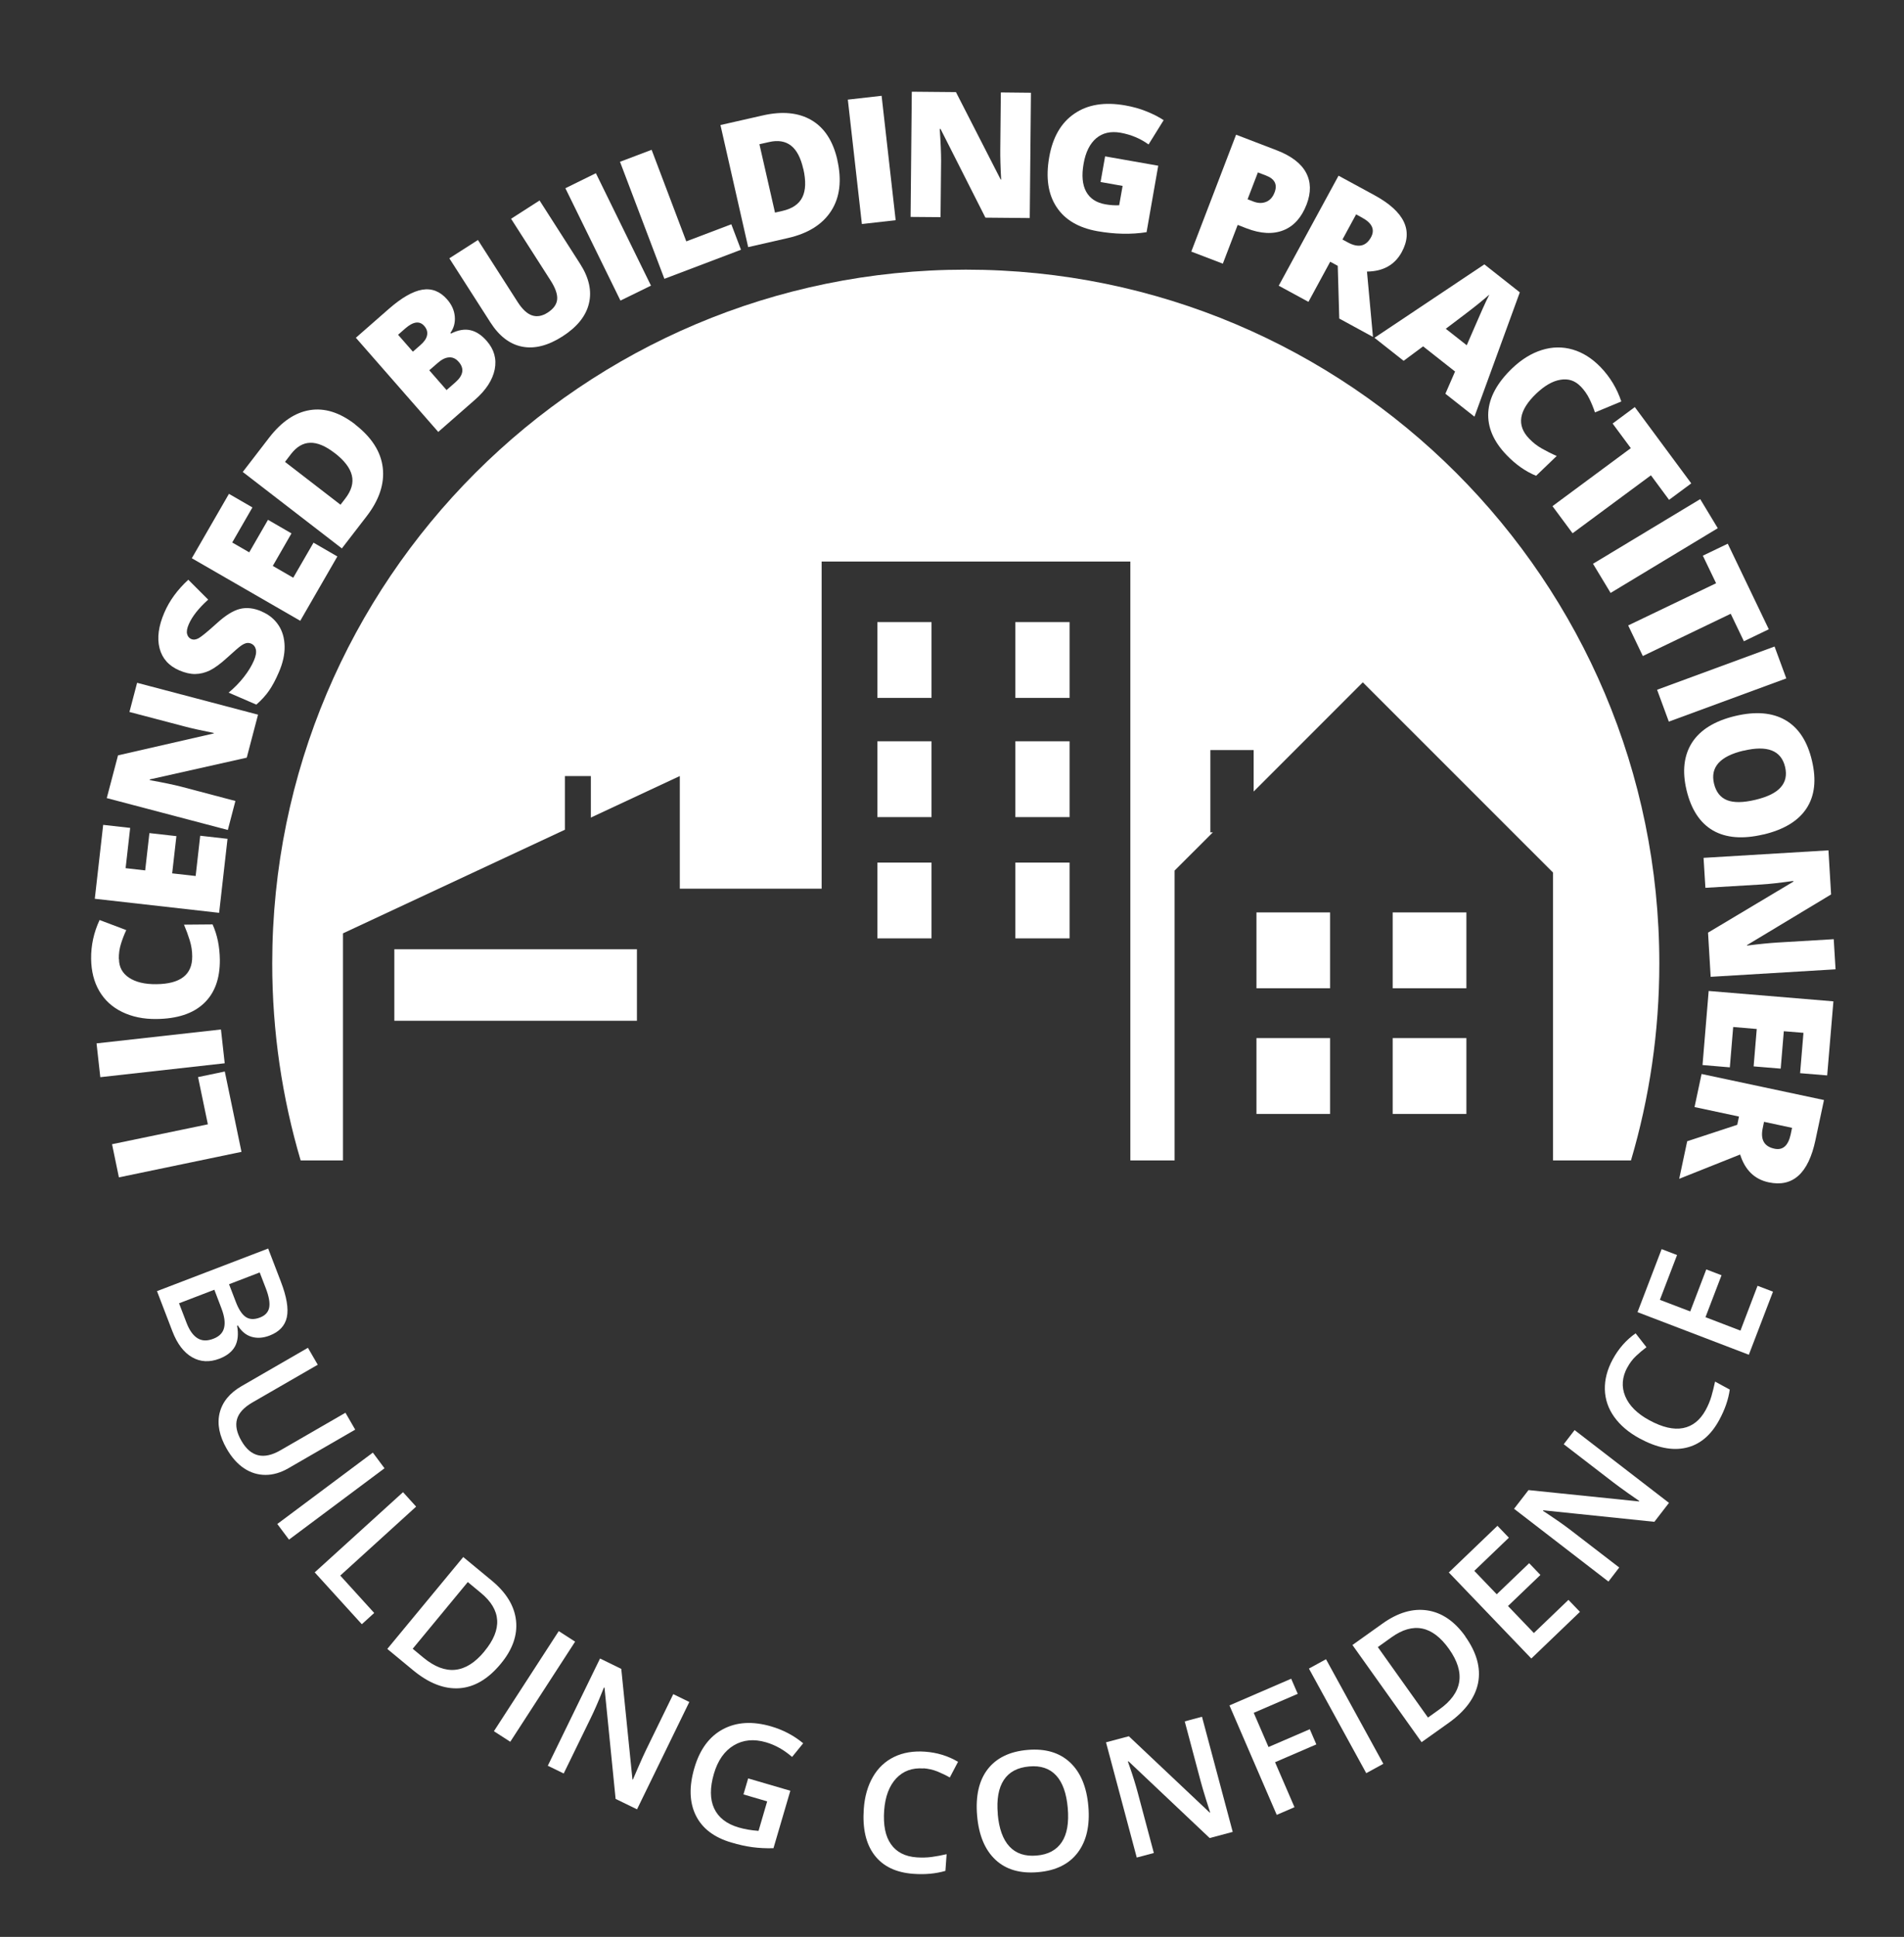 <?xml version="1.0" encoding="UTF-8"?><svg id="Layer_1" xmlns="http://www.w3.org/2000/svg" viewBox="0 0 238.43 242.42"><rect x="0" y="0" width="238.43" height="242.42" fill="#333333" stroke="none"/><defs><style>.cls-1{fill:#fff;}</style></defs><path class="cls-1" d="M157.34,139.42h9.22v-9.49h-9.22v9.49ZM157.34,123.69h9.22v-9.49h-9.22v9.49ZM120.95,33.75c-47.96,0-86.86,38.88-86.86,86.84,0,8.56,1.25,16.83,3.56,24.65h5.3v-28.42l27.79-12.97v-6.72h3.25v5.2l11.14-5.2v14.1h17.76v-40.95h38.66v74.96h5.54v-36.28l4.79-4.78h-.31v-10.3h5.42v5.19l13.67-13.67,23.82,23.81v36.03h9.76c2.31-7.81,3.55-16.08,3.55-24.65,0-47.96-38.88-86.84-86.85-86.84M127.15,117.45h6.79v-9.49h-6.79v9.49ZM174.4,139.42h9.23v-9.49h-9.23v9.49ZM174.4,123.69h9.23v-9.49h-9.23v9.49ZM127.15,87.35h6.79v-9.49h-6.79v9.49ZM109.87,102.27h6.78v-9.49h-6.78v9.49ZM49.38,127.76h30.38v-8.95h-30.38v8.95ZM109.87,117.45h6.78v-9.49h-6.78v9.49ZM127.15,102.27h6.79v-9.49h-6.79v9.49ZM109.87,87.35h6.78v-9.49h-6.78v9.49Z"/><path class="cls-1" d="M30.23,144.17l-15.34,3.19-.86-4.15,12-2.49-1.23-5.91,3.35-.7,2.09,10.06Z"/><path class="cls-1" d="M28.14,133.08l-15.58,1.74-.47-4.23,15.58-1.74.47,4.23Z"/><path class="cls-1" d="M14.9,120.03c0,1.01.43,1.79,1.26,2.34s1.97.83,3.42.81c3.01-.03,4.51-1.19,4.49-3.48,0-.69-.11-1.36-.31-2.01-.2-.65-.44-1.3-.72-1.96l3.58-.03c.59,1.3.89,2.78.91,4.43.02,2.36-.65,4.19-2.01,5.46-1.36,1.28-3.34,1.92-5.93,1.95-1.62.02-3.05-.28-4.29-.88s-2.19-1.47-2.86-2.61c-.67-1.14-1.01-2.49-1.03-4.04-.02-1.69.34-3.32,1.06-4.86l3.34,1.26c-.27.58-.49,1.16-.67,1.74-.18.58-.27,1.21-.26,1.87Z"/><path class="cls-1" d="M28.49,105l-1.05,9.25-15.57-1.76,1.05-9.25,3.38.38-.57,5.04,2.45.28.53-4.67,3.38.38-.53,4.66,2.94.33.57-5.04,3.43.39Z"/><path class="cls-1" d="M32.31,89.46l-1.41,5.37-12.13,2.72-.02.09c1.71.31,3.01.58,3.9.81l6.83,1.8-.95,3.63-15.16-3.99,1.41-5.35,11.98-2.74.02-.06c-1.55-.31-2.79-.58-3.72-.83l-6.85-1.8.96-3.65,15.15,3.99Z"/><path class="cls-1" d="M32.78,76.54c.89.38,1.59.95,2.09,1.7.5.75.75,1.63.77,2.65.02,1.02-.22,2.1-.72,3.25-.41.96-.83,1.73-1.24,2.32-.41.59-.94,1.17-1.58,1.73l-3.47-1.5c.7-.58,1.33-1.22,1.89-1.93.56-.71.98-1.4,1.27-2.07.25-.58.33-1.04.25-1.4-.08-.35-.28-.6-.6-.74-.2-.08-.39-.1-.59-.06-.19.05-.42.15-.67.33-.25.17-.84.68-1.75,1.51-.83.76-1.55,1.28-2.15,1.58-.6.29-1.21.44-1.83.45s-1.28-.15-1.99-.45c-1.33-.57-2.15-1.5-2.48-2.78-.33-1.28-.13-2.77.6-4.46.64-1.49,1.64-2.86,3-4.11l2.49,2.49c-1.2,1.08-2.01,2.11-2.43,3.08-.22.51-.29.91-.21,1.22.08.31.25.51.51.63.28.12.6.09.95-.11.35-.2,1.1-.81,2.25-1.85,1.09-1,2.06-1.6,2.91-1.81.85-.21,1.76-.1,2.73.32Z"/><path class="cls-1" d="M42.25,69.64l-4.65,8.06-13.58-7.83,4.65-8.06,2.94,1.7-2.53,4.39,2.13,1.23,2.35-4.07,2.94,1.7-2.34,4.07,2.56,1.48,2.54-4.39,2.99,1.73Z"/><path class="cls-1" d="M44.46,53.12c2.07,1.6,3.23,3.4,3.47,5.4.24,2-.43,4.04-2.02,6.1l-3.1,4.02-12.41-9.57,3.31-4.3c1.54-1.99,3.23-3.14,5.09-3.44,1.85-.3,3.74.29,5.67,1.78ZM41.89,56.69c-1.14-.88-2.16-1.3-3.05-1.27-.89.02-1.7.5-2.4,1.41l-.75.98,6.95,5.36.58-.75c.79-1.02,1.07-1.99.84-2.92-.22-.93-.94-1.87-2.16-2.81Z"/><path class="cls-1" d="M44.57,42.27l4.11-3.6c1.6-1.4,3-2.21,4.19-2.41s2.23.2,3.11,1.2c.58.66.9,1.37.97,2.14.07.76-.11,1.46-.55,2.07l.07.08c.9-.45,1.71-.59,2.44-.42.72.16,1.4.61,2.03,1.33.94,1.07,1.27,2.26,1.01,3.58-.27,1.32-1.09,2.59-2.48,3.8l-4.59,4.02-10.32-11.79ZM51.71,44.01l.96-.84c.46-.4.73-.8.81-1.21s-.03-.8-.36-1.17c-.58-.66-1.37-.55-2.37.32l-.9.79,1.85,2.11ZM53.75,46.34l2.17,2.48,1.12-.98c.99-.87,1.13-1.73.39-2.56-.34-.39-.74-.58-1.19-.55-.45.02-.93.26-1.43.7l-1.06.92Z"/><path class="cls-1" d="M67.56,25.08l5.09,7.95c1.11,1.73,1.48,3.38,1.1,4.95-.37,1.57-1.48,2.95-3.32,4.13-1.8,1.15-3.48,1.58-5.03,1.28-1.56-.3-2.89-1.32-3.99-3.04l-5.14-8.02,3.58-2.29,4.96,7.74c.6.94,1.21,1.5,1.83,1.7.62.2,1.27.08,1.95-.36.73-.47,1.12-1.02,1.18-1.64.06-.63-.21-1.42-.82-2.37l-4.95-7.73,3.57-2.29Z"/><path class="cls-1" d="M77.7,37.63l-6.9-14.07,3.82-1.88,6.9,14.07-3.82,1.87Z"/><path class="cls-1" d="M83.2,34.9l-5.56-14.65,3.96-1.5,4.34,11.46,5.64-2.14,1.21,3.19-9.6,3.64Z"/><path class="cls-1" d="M104.85,20.01c.58,2.55.33,4.68-.76,6.38-1.09,1.7-2.91,2.84-5.45,3.41l-4.95,1.13-3.47-15.28,5.29-1.2c2.45-.56,4.49-.36,6.11.59,1.62.95,2.7,2.61,3.24,4.98ZM100.59,21.14c-.32-1.4-.83-2.37-1.54-2.92-.71-.55-1.63-.7-2.75-.44l-1.2.27,1.95,8.56.92-.21c1.25-.28,2.09-.86,2.51-1.72.42-.86.46-2.04.12-3.54Z"/><path class="cls-1" d="M107.93,28.04l-1.76-15.57,4.23-.48,1.76,15.57-4.23.48Z"/><path class="cls-1" d="M128.95,27.29l-5.55-.05-5.62-11.1h-.1c.12,1.74.17,3.06.17,3.98l-.07,7.06-3.75-.03.15-15.67,5.53.05,5.6,10.94h.06c-.09-1.58-.12-2.85-.11-3.81l.07-7.09,3.77.04-.15,15.67Z"/><path class="cls-1" d="M138.38,19.57l6.66,1.17-1.46,8.32c-1.92.3-3.96.26-6.13-.12-2.38-.42-4.1-1.43-5.15-3.04-1.06-1.61-1.36-3.69-.91-6.24.44-2.49,1.49-4.31,3.16-5.44,1.66-1.14,3.78-1.48,6.34-1.03.97.17,1.87.42,2.7.76.83.33,1.54.7,2.13,1.09l-1.89,3.04c-1.02-.74-2.19-1.23-3.52-1.47-1.22-.21-2.23.02-3.03.69-.8.68-1.34,1.75-1.59,3.22-.25,1.44-.15,2.59.32,3.46.47.86,1.27,1.39,2.4,1.59.62.11,1.2.15,1.74.12l.43-2.42-2.76-.49.57-3.22Z"/><path class="cls-1" d="M163.62,25.59c-.63,1.63-1.59,2.71-2.9,3.23-1.31.52-2.85.44-4.62-.24l-1.11-.43-1.86,4.85-3.95-1.51,5.61-14.63,5.06,1.94c1.85.71,3.08,1.65,3.7,2.81.62,1.16.64,2.49.07,3.98ZM156.23,24.94l.72.28c.59.23,1.13.24,1.61.04.48-.2.83-.59,1.05-1.18.38-.99.02-1.69-1.07-2.11l-1.02-.39-1.29,3.36Z"/><path class="cls-1" d="M166.57,32.77l-2.72,5.01-3.72-2.02,7.49-13.77,4.51,2.45c3.74,2.04,4.88,4.41,3.4,7.12-.87,1.59-2.32,2.41-4.35,2.43l.75,8.18-4.22-2.3-.19-6.6-.94-.51ZM168.1,29.97l.7.38c1.3.7,2.26.49,2.89-.66.51-.95.14-1.77-1.14-2.46l-.73-.4-1.71,3.15Z"/><path class="cls-1" d="M181,49.28l1.21-2.78-4-3.15-2.44,1.81-3.65-2.88,13.76-9.19,4.44,3.5-5.68,15.56-3.64-2.87ZM183.67,43.22l1.06-2.44c.23-.54.54-1.24.92-2.1.38-.85.67-1.46.86-1.81-.28.25-.75.64-1.41,1.18s-2.02,1.57-4.05,3.1l2.62,2.06Z"/><path class="cls-1" d="M197.94,48.37c-.7-.73-1.54-1.01-2.53-.84-.99.16-2,.75-3.05,1.75-2.17,2.09-2.47,3.96-.88,5.61.48.5,1.01.92,1.6,1.25s1.21.65,1.86.93l-2.58,2.48c-1.32-.54-2.56-1.41-3.7-2.6-1.64-1.7-2.4-3.49-2.29-5.35.12-1.86,1.11-3.69,2.98-5.49,1.17-1.12,2.41-1.89,3.72-2.3,1.31-.41,2.6-.43,3.87-.06,1.27.37,2.44,1.11,3.52,2.23,1.17,1.22,2.03,2.65,2.57,4.27l-3.3,1.37c-.2-.61-.44-1.18-.71-1.73-.27-.55-.63-1.06-1.09-1.54Z"/><path class="cls-1" d="M196.93,66.75l-2.52-3.4,9.81-7.26-2.28-3.08,2.78-2.06,7.07,9.55-2.78,2.06-2.27-3.07-9.82,7.26Z"/><path class="cls-1" d="M199.49,70.56l13.42-8.09,2.2,3.64-13.42,8.1-2.2-3.64Z"/><path class="cls-1" d="M205.72,82.1l-1.83-3.82,11.01-5.28-1.66-3.45,3.12-1.5,5.14,10.71-3.12,1.5-1.65-3.44-11.01,5.29Z"/><path class="cls-1" d="M207.51,86.33l14.71-5.41,1.47,3.99-14.71,5.41-1.47-3.99Z"/><path class="cls-1" d="M220.82,104.44c-2.57.61-4.66.44-6.3-.49-1.63-.94-2.74-2.63-3.32-5.05-.57-2.39-.33-4.38.7-5.98,1.04-1.59,2.84-2.7,5.41-3.31,2.54-.6,4.62-.43,6.27.52,1.64.95,2.75,2.64,3.32,5.06.58,2.43.35,4.42-.68,5.99s-2.83,2.66-5.4,3.27ZM218.33,93.95c-2.95.7-4.18,2.08-3.69,4.13.25,1.04.79,1.73,1.63,2.07.83.33,2.01.32,3.53-.04,1.52-.36,2.59-.88,3.19-1.57.61-.68.79-1.53.55-2.55-.49-2.07-2.23-2.74-5.2-2.03Z"/><path class="cls-1" d="M214.22,122.27l-.33-5.54,10.68-6.38v-.09c-1.73.24-3.05.39-3.96.44l-7.05.42-.23-3.75,15.64-.94.33,5.52-10.53,6.34v.06c1.57-.2,2.84-.32,3.79-.38l7.07-.42.23,3.77-15.65.94Z"/><path class="cls-1" d="M213.2,133.3l.77-9.27,15.62,1.3-.78,9.27-3.39-.28.42-5.05-2.46-.2-.39,4.68-3.39-.28.39-4.68-2.95-.25-.42,5.05-3.44-.29Z"/><path class="cls-1" d="M217.78,139.75l-5.58-1.19.88-4.14,15.33,3.26-1.07,5.02c-.88,4.16-2.84,5.93-5.86,5.28-1.77-.38-2.96-1.54-3.57-3.48l-7.63,3.04,1-4.7,6.27-2.06.22-1.05ZM220.9,140.41l-.16.78c-.31,1.45.18,2.31,1.46,2.58,1.05.23,1.73-.37,2.04-1.79l.17-.82-3.5-.75Z"/><path class="cls-1" d="M33.57,156.24l1.59,4.14c.74,1.92.99,3.41.76,4.48-.23,1.07-.95,1.84-2.16,2.3-.81.31-1.57.36-2.27.15-.7-.21-1.27-.69-1.71-1.42l-.09.04c.19,1.05.1,1.91-.26,2.58-.37.67-1.01,1.18-1.94,1.54-1.25.48-2.4.42-3.44-.18-1.04-.6-1.86-1.68-2.46-3.24l-1.93-5.03,13.94-5.34ZM26.83,161.43l-4.41,1.69.93,2.42c.36.95.82,1.6,1.38,1.95s1.22.37,2.01.06c.72-.28,1.17-.73,1.32-1.36.16-.63.05-1.45-.34-2.46l-.88-2.31ZM28.68,160.73l.84,2.19c.36.95.78,1.59,1.25,1.91.47.32,1.07.35,1.79.07.65-.25,1.04-.67,1.15-1.25.11-.58-.03-1.39-.43-2.42l-.76-1.97-3.85,1.48Z"/><path class="cls-1" d="M44.47,178.94l-8.36,4.83c-.96.55-1.91.83-2.86.83-.95,0-1.85-.27-2.68-.82-.83-.55-1.56-1.37-2.18-2.45-.92-1.6-1.22-3.09-.89-4.47.34-1.38,1.25-2.5,2.73-3.36l8.33-4.81,1.23,2.12-8.18,4.72c-1.07.62-1.71,1.32-1.93,2.1s-.04,1.69.56,2.72c1.15,1.99,2.77,2.38,4.86,1.18l8.16-4.71,1.22,2.11Z"/><path class="cls-1" d="M34.73,190.74l11.96-8.93,1.46,1.96-11.96,8.93-1.46-1.95Z"/><path class="cls-1" d="M39.42,196.79l11.05-10.03,1.64,1.81-9.5,8.63,4.25,4.68-1.55,1.41-5.89-6.48Z"/><path class="cls-1" d="M62.7,208.25c-1.57,1.9-3.3,2.92-5.18,3.05-1.88.13-3.82-.62-5.8-2.26l-3.22-2.66,9.51-11.5,3.56,2.94c1.83,1.51,2.85,3.18,3.05,5.01s-.44,3.64-1.92,5.42ZM60.66,206.68c2.28-2.75,2.13-5.2-.45-7.32l-1.63-1.35-6.9,8.35,1.34,1.11c2.77,2.29,5.32,2.03,7.64-.78Z"/><path class="cls-1" d="M61.85,216.68l8.12-12.53,2.05,1.32-8.12,12.53-2.05-1.32Z"/><path class="cls-1" d="M79.78,226.46l-2.69-1.31-1.39-13.91-.07-.04-.25.62c-.47,1.18-.93,2.24-1.39,3.18l-3.4,6.97-1.99-.97,6.54-13.42,2.66,1.3,1.4,13.84.05.02c.06-.15.28-.67.68-1.57.39-.9.71-1.6.95-2.1l3.43-7.03,2.01.98-6.54,13.42Z"/><path class="cls-1" d="M93.7,222.59l5.27,1.54-2.11,7.19c-.94.03-1.83-.02-2.66-.13-.83-.11-1.7-.31-2.62-.58-2.17-.64-3.65-1.77-4.45-3.4-.8-1.63-.86-3.61-.17-5.95.68-2.31,1.87-3.92,3.57-4.83,1.71-.91,3.72-1.03,6.05-.35,1.5.44,2.83,1.14,4,2.11l-1.39,1.71c-1.01-.88-2.09-1.49-3.25-1.83-1.53-.45-2.88-.32-4.05.38-1.17.7-2,1.88-2.49,3.55-.51,1.75-.5,3.2.03,4.34s1.55,1.94,3.05,2.38c.76.22,1.59.37,2.51.43l1.08-3.69-2.97-.87.59-2.01Z"/><path class="cls-1" d="M115.64,221.34c-1.4-.1-2.53.31-3.41,1.24-.87.93-1.38,2.27-1.51,4.01-.13,1.83.15,3.24.85,4.23.7,1,1.78,1.55,3.24,1.65.63.04,1.25.03,1.85-.05s1.23-.2,1.88-.35l-.15,2.09c-1.2.35-2.54.48-4.02.37-2.18-.16-3.8-.94-4.87-2.35-1.07-1.41-1.51-3.34-1.33-5.8.11-1.55.5-2.88,1.15-4,.65-1.12,1.54-1.95,2.66-2.49,1.12-.54,2.4-.75,3.85-.65,1.52.11,2.9.53,4.14,1.27l-1.03,1.96c-.49-.28-1-.52-1.55-.75-.55-.22-1.13-.35-1.75-.4Z"/><path class="cls-1" d="M136.29,226.06c.21,2.42-.23,4.35-1.32,5.8-1.09,1.45-2.75,2.27-4.97,2.46-2.24.2-4.03-.32-5.34-1.55-1.32-1.23-2.09-3.07-2.3-5.52-.21-2.45.23-4.39,1.32-5.81,1.1-1.42,2.77-2.23,5.01-2.42,2.21-.19,3.98.33,5.3,1.56,1.32,1.23,2.09,3.06,2.3,5.49ZM124.94,227.04c.16,1.83.65,3.19,1.47,4.07.82.88,1.96,1.26,3.41,1.13,1.44-.12,2.49-.69,3.15-1.69s.9-2.42.74-4.27c-.16-1.82-.64-3.18-1.45-4.06-.81-.88-1.94-1.26-3.38-1.13-1.46.13-2.52.69-3.18,1.7-.66,1.01-.91,2.42-.75,4.25Z"/><path class="cls-1" d="M154.37,229.28l-2.89.77-10.16-9.6-.08.02.22.63c.42,1.2.76,2.31,1.03,3.32l2,7.5-2.14.57-3.85-14.42,2.86-.76,10.12,9.55.06-.02c-.05-.15-.23-.69-.52-1.63s-.51-1.68-.65-2.21l-2.01-7.55,2.16-.58,3.85,14.42Z"/><path class="cls-1" d="M162.1,226.19l-2.22.96-5.92-13.7,7.73-3.34.82,1.89-5.51,2.38,1.85,4.28,5.17-2.23.82,1.9-5.17,2.23,2.43,5.62Z"/><path class="cls-1" d="M171.09,221.93l-7.18-13.09,2.14-1.17,7.18,13.09-2.14,1.17Z"/><path class="cls-1" d="M183.49,204.82c1.43,2.01,1.96,3.94,1.61,5.79-.36,1.85-1.59,3.53-3.68,5.02l-3.4,2.42-8.66-12.16,3.76-2.68c1.93-1.38,3.81-1.93,5.63-1.65,1.82.28,3.4,1.36,4.75,3.25ZM181.45,206.38c-2.07-2.91-4.47-3.4-7.19-1.46l-1.72,1.23,6.28,8.82,1.41-1.01c2.93-2.08,3.33-4.61,1.22-7.58Z"/><path class="cls-1" d="M197.85,201.74l-6.09,5.84-10.33-10.77,6.09-5.84,1.43,1.49-4.33,4.15,2.81,2.93,4.06-3.89,1.41,1.47-4.06,3.89,3.24,3.38,4.33-4.15,1.44,1.5Z"/><path class="cls-1" d="M209,188.1l-1.83,2.37-13.9-1.44-.05.07.56.36c1.06.7,2.01,1.37,2.84,2l6.15,4.73-1.35,1.76-11.82-9.11,1.81-2.34,13.84,1.42.04-.05c-.13-.08-.6-.41-1.41-.98-.8-.57-1.42-1.02-1.86-1.36l-6.2-4.77,1.36-1.77,11.82,9.11Z"/><path class="cls-1" d="M203.79,171.13c-.67,1.23-.76,2.44-.27,3.62s1.5,2.19,3.04,3.02c1.61.87,3.01,1.2,4.2.97,1.19-.23,2.14-.99,2.84-2.27.3-.55.54-1.12.71-1.7.17-.58.32-1.2.46-1.85l1.84,1c-.17,1.24-.61,2.51-1.32,3.81-1.04,1.92-2.43,3.08-4.15,3.47-1.72.4-3.67,0-5.83-1.17-1.36-.74-2.42-1.64-3.17-2.69-.75-1.05-1.14-2.2-1.17-3.44s.3-2.5.99-3.77c.73-1.34,1.68-2.42,2.86-3.25l1.36,1.74c-.45.33-.89.7-1.31,1.1-.43.41-.79.88-1.08,1.43Z"/><path class="cls-1" d="M222.02,161.68l-3.02,7.88-13.94-5.33,3.02-7.89,1.93.74-2.15,5.61,3.8,1.45,2.01-5.26,1.91.73-2.01,5.25,4.38,1.68,2.14-5.61,1.94.74Z"/></svg>